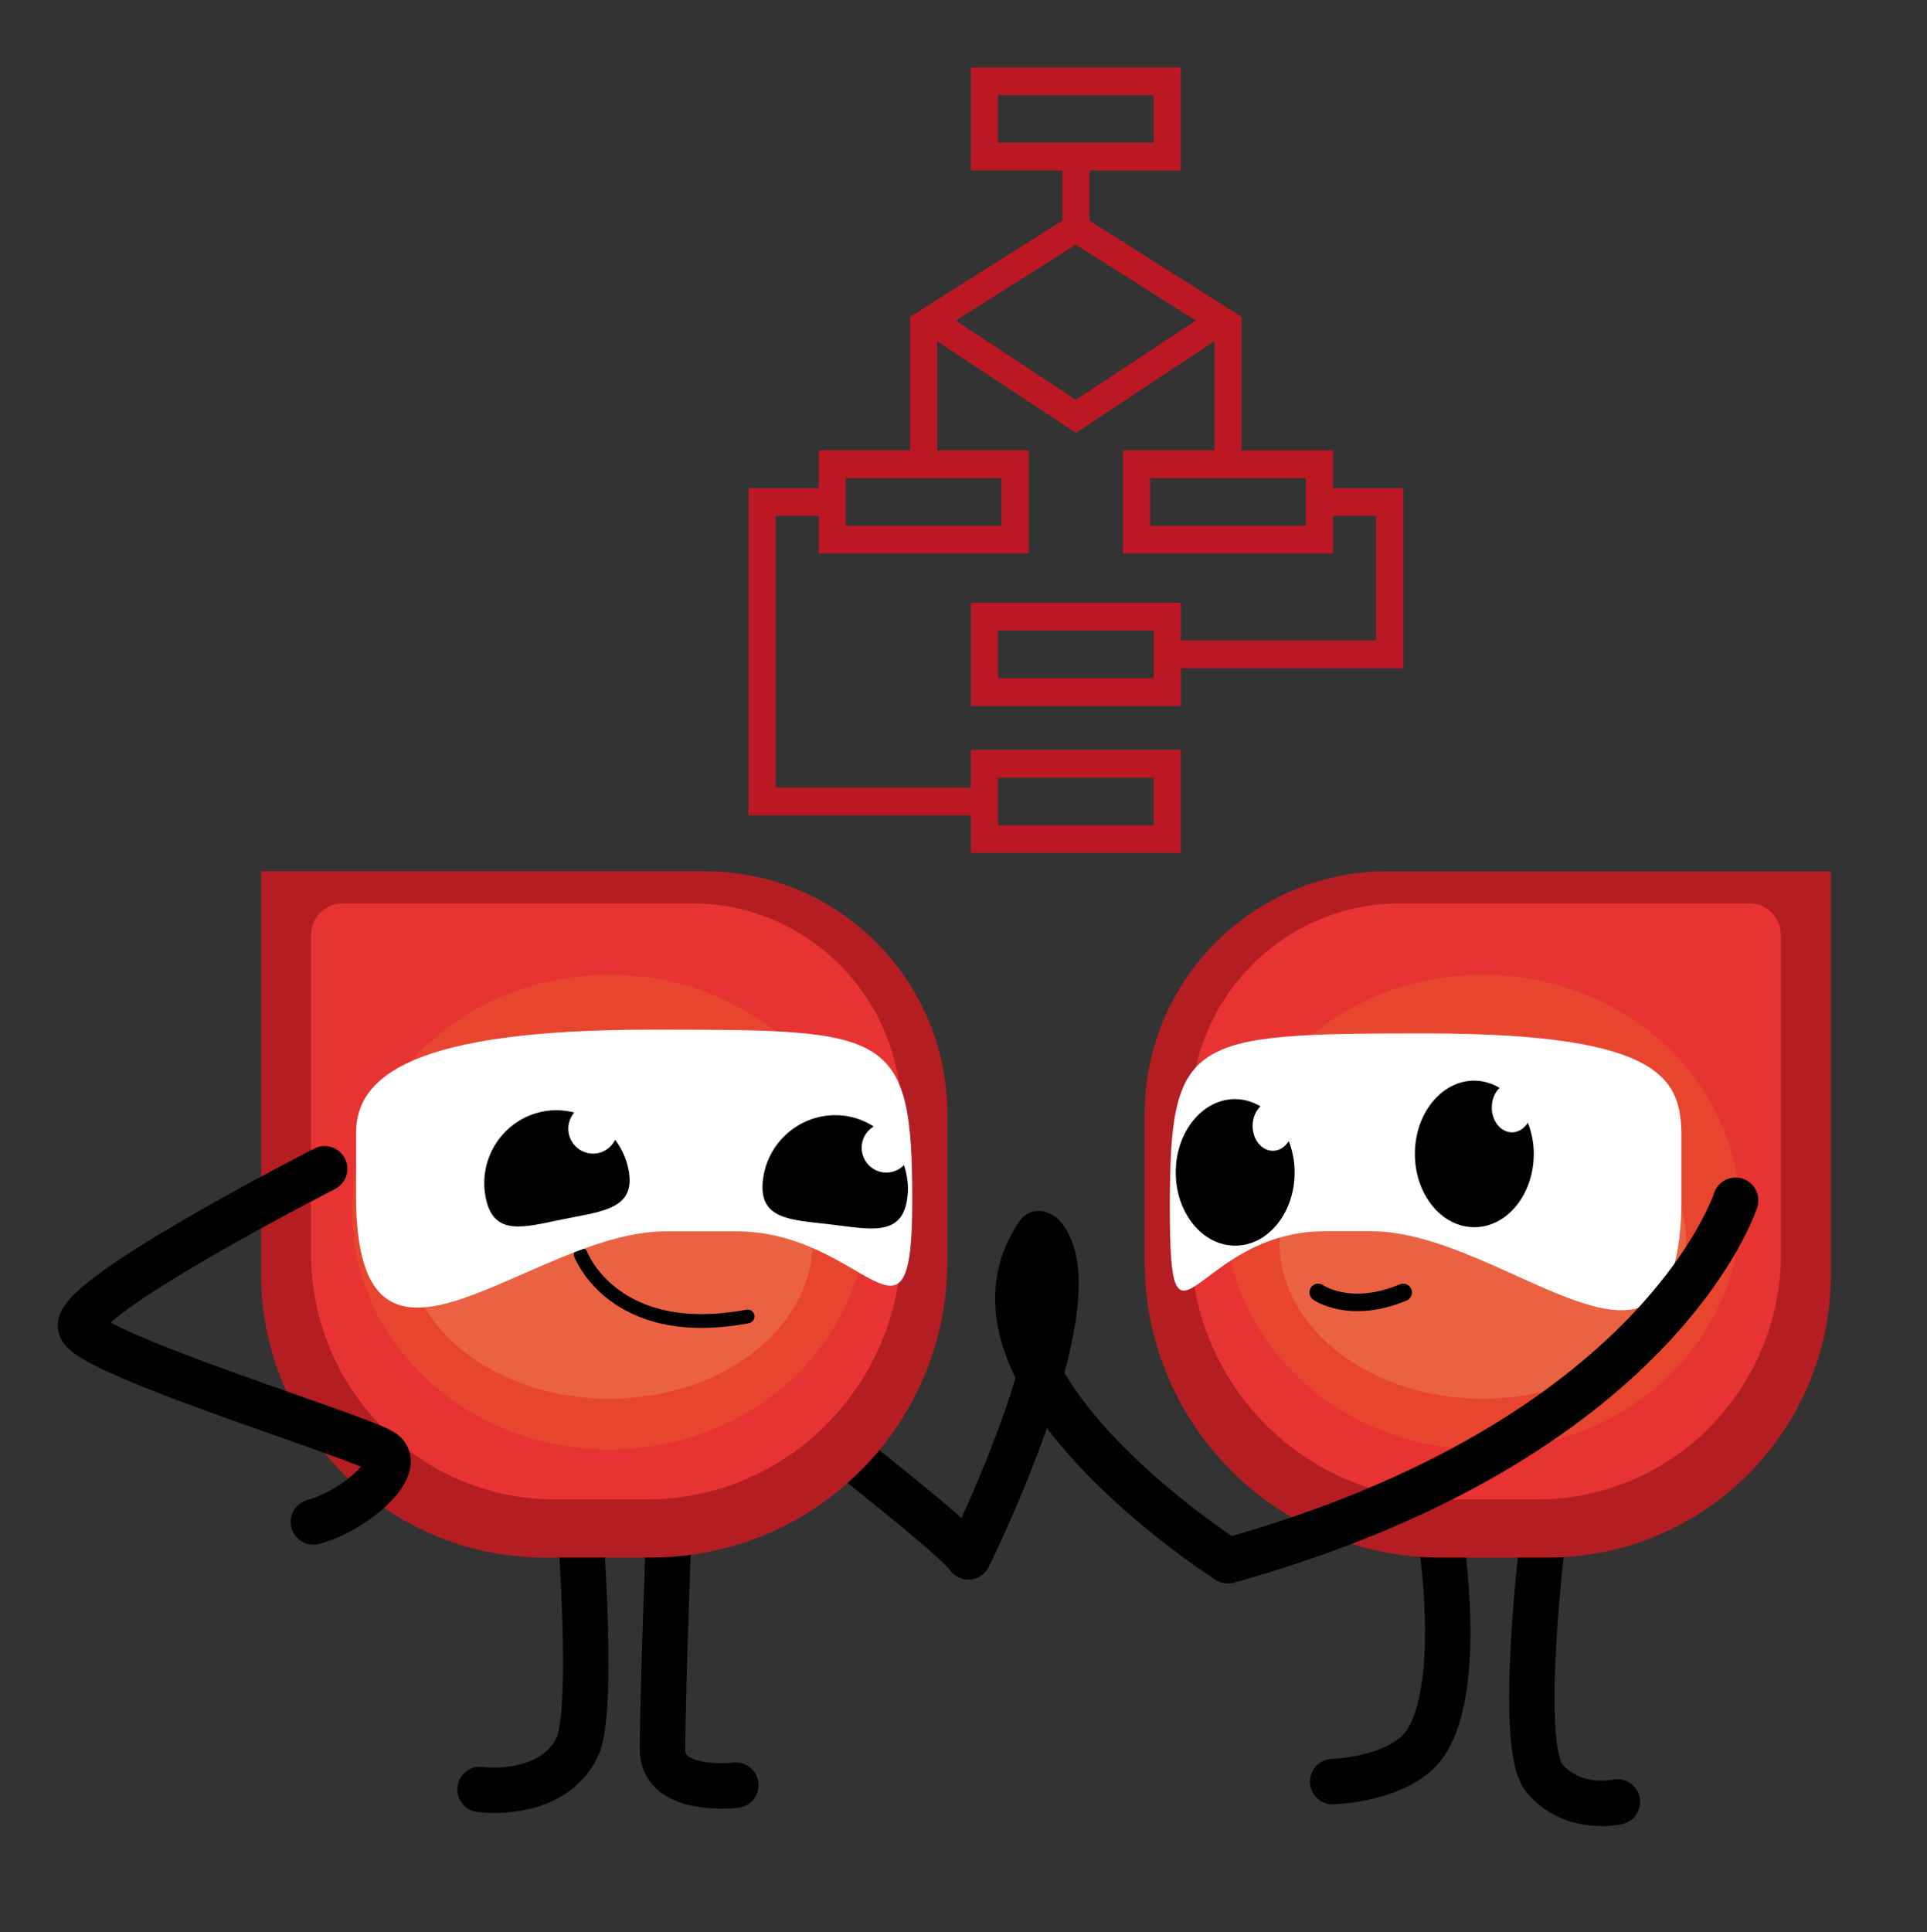 <svg xmlns="http://www.w3.org/2000/svg" id="Calque_1" viewBox="0 0 401 402"><rect x="0" y="0" width="401" height="402" fill="#333333" stroke="none"/><defs><style>.cls-1{fill:#010101;}.cls-2{fill:#eb6242;}.cls-3{fill:#fff;}.cls-4{fill:#e73332;}.cls-5{fill:#e8452f;}.cls-6{fill:#bb1824;}.cls-7{fill:#b41e22;}.cls-8{stroke-width:3.65px;}.cls-8,.cls-9,.cls-10{fill:none;stroke:#000100;stroke-linecap:round;}.cls-8,.cls-10{stroke-miterlimit:10;}.cls-9{stroke-linejoin:round;stroke-width:9.46px;}.cls-10{stroke-width:2.87px;}</style></defs><path class="cls-9" d="m120.08,308.93s4.08,46.43,0,54.65c-5.37,10.83-20.18,8.72-20.18,8.72"></path><path class="cls-9" d="m139.43,311.76s-1.56,39.75-1.56,52.29c0,9.17,15.25,7.37,15.25,7.37"></path><path class="cls-9" d="m321.42,316.99s-5.96,46.06,0,53.04c5.96,6.98,15.14,4.87,15.14,4.87"></path><path class="cls-9" d="m299.89,320.69s4.69,30.04-3.23,41.93c-5.08,7.64-19.35,8.06-19.35,8.06"></path><path class="cls-9" d="m127.32,255.56c.85,12.45,67.32,59.24,74.19,68.35,0,0,26.99-54.41,15.32-66.93"></path><path class="cls-6" d="m277.4,101.56v-7.84h-19.03v-27.8l-31.67-20.01v-10.42h19.03V14.02h-43.7v21.46h19.03v10.42l-31.67,20.01v27.8h-19.03v7.84h-14.6v68.09h46.27v7.84h43.7v-21.46h-43.7v7.84h-40.62v-56.54h8.95v7.84h43.7v-21.46h-19.03v-22.71l28.85,19.06,28.85-19.06v22.71h-19.03v21.46h43.71v-7.84h8.95v25.93h-40.62v-7.84h-43.7v21.46h43.7v-7.84h46.27v-37.48h-14.6Zm-69.73,60.25h32.4v9.91h-32.4v-9.91Zm.73-62.32v9.91h-32.4v-9.91h32.4Zm-.73-69.78v-9.91h32.4v9.91h-32.4Zm16.2,53.48l-24.97-16.5,24.97-15.78,24.97,15.78-24.97,16.5Zm47.88,26.21h-32.4v-9.91h32.4v9.91Zm-31.67,31.71h-32.4v-9.91h32.4v9.91Z"></path><path class="cls-7" d="m381,265.08c0,32.57-26.4,58.98-58.98,58.98h-22.2c-34.04,0-61.63-27.59-61.63-61.63v-30.62c0-27.92,22.63-50.55,50.55-50.55h92.25s0,83.83,0,83.83Z"></path><path class="cls-4" d="m370.61,260.76c0,28.28-22.72,51.21-50.74,51.21h-19.1c-29.28,0-53.02-23.96-53.02-53.52v-26.59c0-24.24,19.47-43.9,43.49-43.9h72.84c3.61,0,6.53,2.97,6.53,6.63v66.17Z"></path><ellipse class="cls-5" cx="308.55" cy="252.19" rx="53.49" ry="49.38"></ellipse><ellipse class="cls-2" cx="308.55" cy="258.37" rx="42.31" ry="32.63"></ellipse><path class="cls-7" d="m54.33,181.25h92.25c27.92,0,50.55,22.63,50.55,50.55v30.62c0,34.04-27.59,61.63-61.63,61.63h-22.2c-32.57,0-58.98-26.4-58.98-58.98v-83.83Z"></path><path class="cls-4" d="m64.72,194.59c0-3.66,2.92-6.63,6.53-6.63h72.84c24.02,0,43.49,19.65,43.49,43.9v26.59c0,29.56-23.74,53.52-53.02,53.52h-19.1c-28.02,0-50.74-22.93-50.74-51.21v-66.17Z"></path><ellipse class="cls-5" cx="126.78" cy="252.19" rx="53.49" ry="49.38"></ellipse><ellipse class="cls-2" cx="126.78" cy="258.37" rx="42.31" ry="32.63"></ellipse><path class="cls-10" d="m120.87,261.01s6.82,18.12,34.7,12.88"></path><path class="cls-3" d="m296.79,215.01c49.52,0,53.1,9.62,53.1,21.48v13.01c0,47.74-36.16,6.67-64.51,6.67h-9.68c-27.13,0-32.26,30.78-32.26-4.84s3.83-36.32,53.35-36.32Z"></path><path class="cls-1" d="m306.81,224.84c1.89,0,3.65.56,5.25,1.49-.98.95-1.63,2.41-1.63,4.07,0,2.87,1.89,5.19,4.21,5.19,1.35,0,2.54-.8,3.31-2.02.76,1.98,1.22,4.17,1.22,6.51,0,8.42-5.54,15.25-12.37,15.25s-12.37-6.83-12.37-15.25,5.54-15.25,12.37-15.25Z"></path><path class="cls-1" d="m257.05,228.68c1.89,0,3.65.56,5.25,1.49-.98.95-1.63,2.41-1.63,4.07,0,2.87,1.89,5.19,4.21,5.19,1.35,0,2.54-.8,3.31-2.02.76,1.98,1.22,4.17,1.22,6.51,0,8.42-5.54,15.25-12.37,15.25-6.83,0-12.37-6.83-12.37-15.25,0-8.42,5.54-15.25,12.37-15.25Z"></path><path class="cls-3" d="m189.84,249.83c0,35.62-9.58,6.35-36.72,6.35h-14.52c-28.36,0-64.51,40.27-64.51-7.47v-13.01c0-11.86,11.92-21.48,61.44-21.48,49.52,0,54.31,0,54.31,35.62Z"></path><path class="cls-1" d="m175.6,232.12c2.29.27,4.38,1.08,6.21,2.24-1.31.8-2.26,2.16-2.46,3.81-.34,2.85,1.68,5.43,4.51,5.76,1.64.19,3.18-.43,4.26-1.52.69,2.08,1,4.32.72,6.64-.99,8.36-7.62,6.7-15.93,5.71-8.3-.99-15.14-.92-14.15-9.28.99-8.36,8.53-14.34,16.84-13.36Z"></path><path class="cls-1" d="m112.91,231.27c2.26-.46,4.49-.33,6.6.19-.99,1.17-1.48,2.76-1.15,4.39.57,2.81,3.29,4.63,6.08,4.07,1.62-.33,2.89-1.4,3.57-2.78,1.31,1.76,2.29,3.79,2.76,6.09,1.67,8.26-5.15,8.74-13.35,10.39-8.2,1.65-14.67,3.85-16.34-4.41-1.67-8.26,3.63-16.29,11.83-17.94Z"></path><path class="cls-9" d="m361.17,249.73s-15.79,49.85-105.64,75c0,0-60.04-38.22-39.42-68.06"></path><path class="cls-9" d="m67.55,243.18s-53.56,27.34-50.71,33.15c2.85,5.82,58.62,22.73,62.9,25.8,4.28,3.07-5.89,12.21-14.52,14.52"></path><path class="cls-8" d="m274.31,268.9s6.55,4.66,17.68,0"></path></svg>